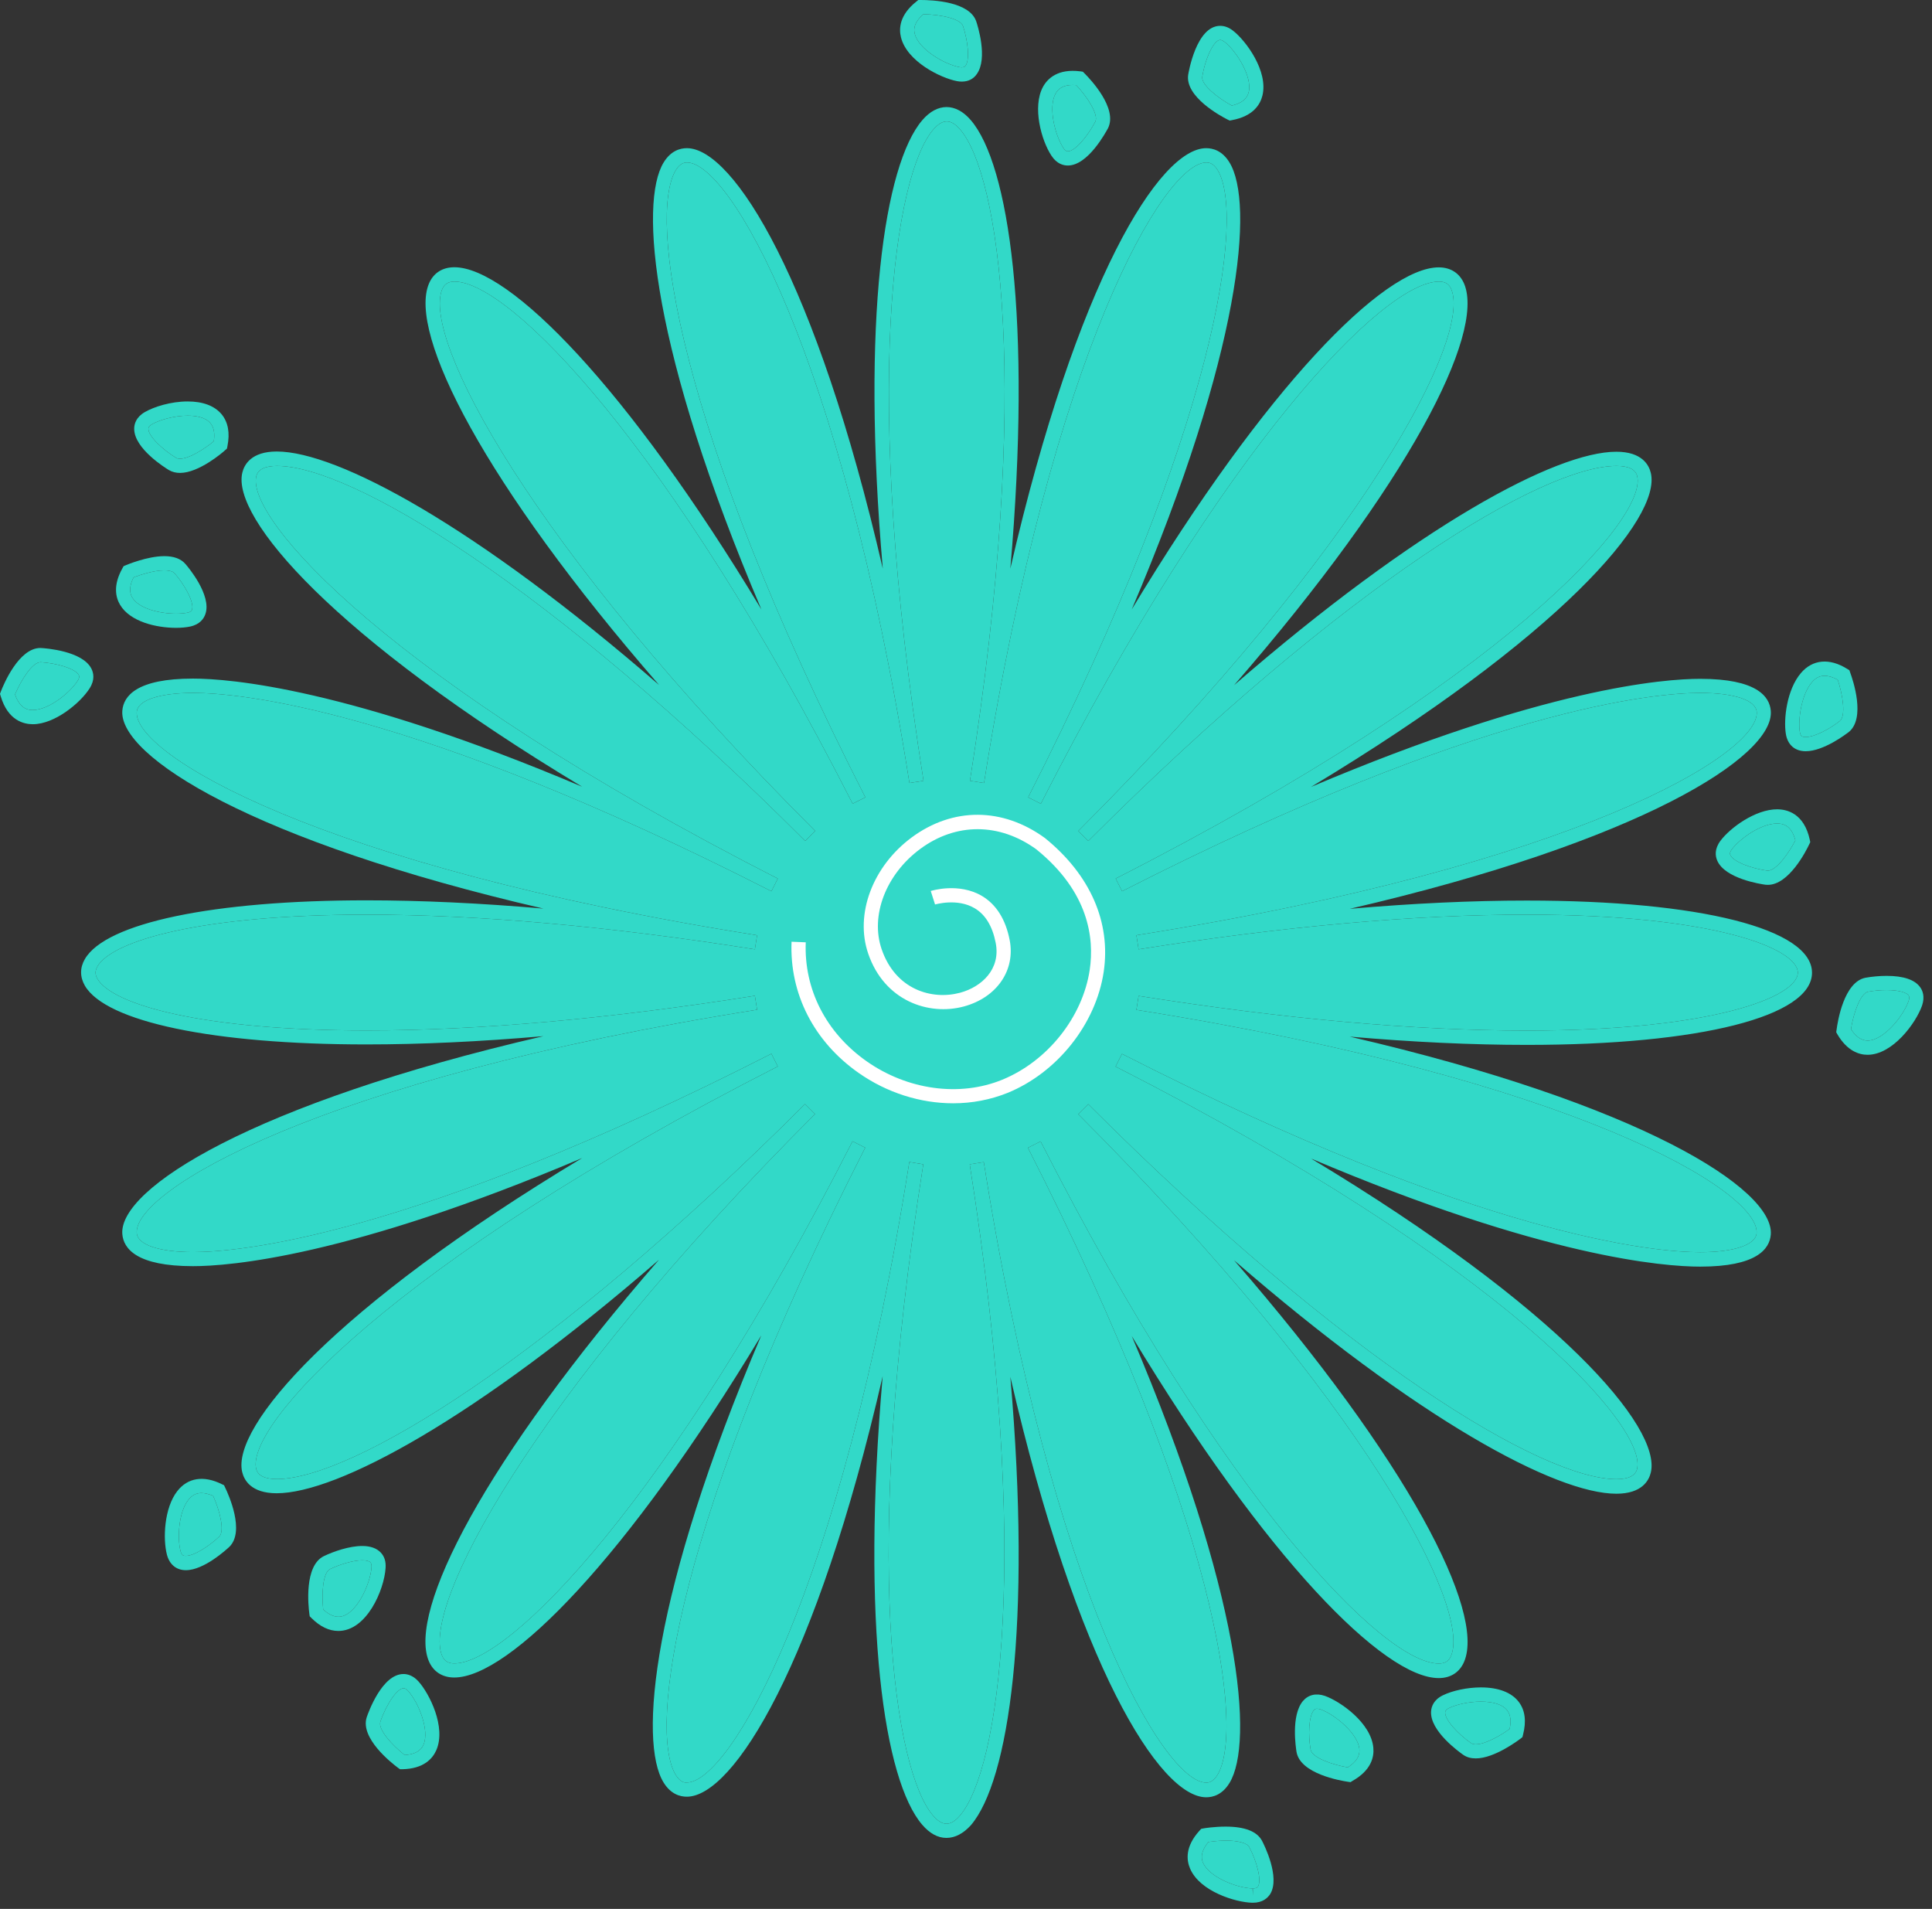 <?xml version="1.0" encoding="UTF-8"?> <svg xmlns="http://www.w3.org/2000/svg" width="166" height="164" viewBox="0 0 166 164" fill="none"><rect x="0" y="0" width="166" height="164" fill="#333333" stroke="none"/> <path d="M81.32 157.9C80.58 157.9 79.88 157.52 79.23 156.76C75.97 152.95 73.98 139.66 75.84 118.24C70.14 143.01 63.01 154.36 59.01 154.36C58.44 154.36 57.63 154.15 57.01 153.13C54.89 149.67 55.94 136.98 65.41 114.73C53.84 133.93 43.72 144.12 39.03 144.12C38 144.12 37.22 143.61 36.84 142.7C35.06 138.41 41.56 125.55 56.62 108.23C40.83 121.93 28.97 128.29 23.77 128.29C21.57 128.29 20.97 127.15 20.81 126.47C19.88 122.6 28.63 112.36 50.02 99.49C29.98 107.99 19.69 108.78 16.58 108.78C11.75 108.78 10.61 107.28 10.51 106.02C10.2 102.13 21.65 94.81 46.69 89.02C41.27 89.49 36.19 89.73 31.47 89.73C18.35 89.73 9.09 87.79 7.29 84.68C6.86 83.93 6.86 83.14 7.29 82.4C9.09 79.28 18.36 77.35 31.47 77.35C36.18 77.35 41.27 77.59 46.69 78.06C21.65 72.27 10.21 64.95 10.51 61.06C10.61 59.8 11.74 58.3 16.58 58.3C19.69 58.3 29.98 59.1 50.02 67.59C28.64 54.73 19.89 44.48 20.82 40.61C20.98 39.93 21.58 38.79 23.78 38.79C28.98 38.79 40.84 45.15 56.63 58.85C41.56 41.52 35.07 28.66 36.85 24.38C37.23 23.46 38.01 22.96 39.04 22.96C43.73 22.96 53.85 33.16 65.42 52.36C55.96 30.11 54.91 17.41 57.02 13.96C57.64 12.94 58.45 12.73 59.02 12.73C63.01 12.73 70.14 24.08 75.85 48.85C73.99 27.43 75.99 14.14 79.24 10.33C80.53 8.82 82.13 8.82 83.42 10.33C86.68 14.14 88.67 27.43 86.81 48.85C92.52 24.08 99.64 12.73 103.64 12.73C104.21 12.73 105.02 12.94 105.64 13.96C107.76 17.42 106.71 30.11 97.24 52.36C108.81 33.16 118.93 22.97 123.62 22.97C124.65 22.97 125.43 23.48 125.81 24.4C127.58 28.69 121.09 41.54 106.03 58.87C121.82 45.17 133.68 38.81 138.88 38.81C141.08 38.81 141.68 39.95 141.84 40.63C142.77 44.5 134.02 54.74 112.64 67.61C132.68 59.11 142.97 58.32 146.08 58.32C150.92 58.32 152.05 59.82 152.15 61.08C152.46 64.97 141.01 72.28 115.97 78.08C121.39 77.61 126.47 77.37 131.19 77.37C146.07 77.37 155.69 79.8 155.69 83.57C155.69 87.33 146.07 89.77 131.19 89.77H131.18C126.47 89.77 121.39 89.53 115.97 89.06C141.01 94.86 152.45 102.17 152.15 106.06C152.05 107.32 150.92 108.82 146.08 108.82C142.97 108.82 132.68 108.03 112.64 99.53C134.02 112.39 142.77 122.64 141.84 126.51C141.68 127.19 141.08 128.33 138.88 128.33C133.69 128.33 121.82 121.97 106.03 108.27C121.09 125.6 127.59 138.45 125.81 142.74C125.43 143.66 124.65 144.17 123.62 144.17C118.93 144.17 108.81 133.97 97.24 114.78C106.7 137.03 107.75 149.72 105.64 153.18C105.02 154.2 104.21 154.41 103.64 154.41C99.65 154.41 92.52 143.07 86.81 118.29C88.67 139.71 86.68 152.99 83.42 156.81C82.77 157.52 82.07 157.9 81.32 157.9ZM79.33 100.03C73.95 134.06 76.88 152.13 80.16 155.97C80.97 156.92 81.68 156.92 82.49 155.97C85.77 152.13 88.7 134.06 83.32 100.03L84.53 99.84C90.42 137.05 100.04 153.15 103.64 153.15C103.78 153.15 104.2 153.15 104.6 152.5C106.96 148.64 104.63 130.6 88.32 98.61L89.41 98.06C105.18 129 118.91 142.92 123.62 142.92C124.16 142.92 124.49 142.71 124.68 142.25C126.39 138.12 117.39 120.48 92.64 95.72L93.5 94.86C115.64 117 132.54 127.08 138.88 127.08C139.92 127.08 140.52 126.78 140.66 126.2C141.53 122.55 129.29 108.67 95.85 91.63L96.4 90.54C127.43 106.35 142.27 107.58 146.08 107.58C148.99 107.58 150.85 106.95 150.93 105.95C151.21 102.36 135.42 92.74 97.64 86.76L97.83 85.56C110.32 87.54 121.54 88.54 131.18 88.54H131.19C147.25 88.54 154.47 85.63 154.47 83.56C154.47 81.49 147.25 78.58 131.19 78.58C121.54 78.58 110.32 79.58 97.83 81.56L97.64 80.35C135.43 74.36 151.22 64.74 150.94 61.16C150.86 60.15 149 59.53 146.09 59.53C142.28 59.53 127.44 60.76 96.41 76.57L95.86 75.48C129.3 58.44 141.55 44.56 140.67 40.91C140.53 40.32 139.93 40.03 138.89 40.03C132.56 40.03 115.65 50.11 93.51 72.25L92.65 71.39C117.4 46.63 126.41 28.99 124.7 24.86C124.51 24.4 124.18 24.19 123.64 24.19C118.93 24.19 105.2 38.11 89.43 69.05L88.34 68.5C104.65 36.5 106.98 18.46 104.62 14.61C104.22 13.96 103.8 13.96 103.66 13.96C100.05 13.96 90.43 30.06 84.55 67.27L83.34 67.08C88.72 33.05 85.8 14.98 82.51 11.14C81.7 10.19 80.99 10.2 80.18 11.14C76.9 14.98 73.97 33.05 79.35 67.08L78.14 67.27C72.25 30.06 62.63 13.96 59.03 13.96C58.89 13.96 58.47 13.96 58.07 14.61C55.71 18.47 58.04 36.51 74.35 68.5L73.26 69.05C57.49 38.11 43.76 24.19 39.05 24.19C38.51 24.19 38.18 24.4 37.99 24.86C36.28 28.99 45.28 46.63 70.04 71.39L69.18 72.25C47.04 50.11 30.14 40.03 23.8 40.03C22.76 40.03 22.17 40.33 22.02 40.91C21.14 44.56 33.39 58.44 66.83 75.48L66.28 76.57C35.25 60.76 20.41 59.53 16.6 59.53C13.69 59.53 11.83 60.16 11.75 61.16C11.47 64.75 27.26 74.37 65.05 80.35L64.86 81.56C52.37 79.58 41.15 78.58 31.5 78.58C17.3 78.58 9.65 80.81 8.37 83.03C8.16 83.4 8.16 83.73 8.37 84.09C9.65 86.3 17.29 88.53 31.5 88.53C41.15 88.53 52.37 87.53 64.86 85.55L65.05 86.75C27.26 92.74 11.47 102.36 11.75 105.94C11.83 106.95 13.69 107.57 16.6 107.57C20.41 107.57 35.26 106.34 66.28 90.53L66.83 91.62C33.39 108.66 21.14 122.54 22.01 126.19C22.15 126.77 22.75 127.07 23.79 127.07C30.13 127.07 47.03 116.98 69.17 94.85L70.03 95.71C45.27 120.46 36.27 138.11 37.98 142.24C38.17 142.7 38.5 142.91 39.04 142.91C43.75 142.91 57.48 128.99 73.25 98.05L74.34 98.6C58.03 130.6 55.7 148.64 58.06 152.49C58.46 153.14 58.84 153.16 59.02 153.14C62.63 153.14 72.25 137.04 78.13 99.83L79.33 100.03Z" fill="#32D9C8"></path> <path d="M79.33 100.03C73.95 134.06 76.88 152.13 80.16 155.97C80.97 156.92 81.68 156.92 82.49 155.97C85.77 152.13 88.7 134.06 83.32 100.03L84.53 99.84C90.42 137.05 100.04 153.15 103.64 153.15C103.78 153.15 104.2 153.15 104.6 152.5C106.96 148.64 104.63 130.6 88.32 98.61L89.41 98.06C105.18 129 118.91 142.92 123.62 142.92C124.16 142.92 124.49 142.71 124.68 142.25C126.39 138.12 117.39 120.48 92.64 95.72L93.5 94.86C115.64 117 132.54 127.08 138.88 127.08C139.92 127.08 140.52 126.78 140.66 126.2C141.53 122.55 129.29 108.67 95.85 91.63L96.4 90.54C127.43 106.35 142.27 107.58 146.08 107.58C148.99 107.58 150.85 106.95 150.93 105.95C151.21 102.36 135.42 92.74 97.64 86.76L97.83 85.56C110.32 87.54 121.54 88.54 131.18 88.54H131.19C147.25 88.54 154.47 85.63 154.47 83.56C154.47 81.49 147.25 78.58 131.19 78.58C121.54 78.58 110.32 79.58 97.83 81.56L97.64 80.35C135.43 74.36 151.22 64.74 150.94 61.16C150.86 60.15 149 59.53 146.09 59.53C142.28 59.53 127.44 60.76 96.41 76.57L95.86 75.48C129.3 58.44 141.55 44.56 140.67 40.91C140.53 40.32 139.93 40.03 138.89 40.03C132.56 40.03 115.65 50.11 93.51 72.25L92.65 71.39C117.4 46.63 126.41 28.99 124.7 24.86C124.51 24.4 124.18 24.19 123.64 24.19C118.93 24.19 105.2 38.11 89.43 69.05L88.34 68.5C104.65 36.5 106.98 18.46 104.62 14.61C104.22 13.96 103.8 13.96 103.66 13.96C100.05 13.96 90.43 30.06 84.55 67.27L83.34 67.08C88.72 33.05 85.8 14.98 82.51 11.14C81.7 10.19 80.99 10.2 80.18 11.14C76.9 14.98 73.97 33.05 79.35 67.08L78.14 67.27C72.25 30.06 62.63 13.96 59.03 13.96C58.89 13.96 58.47 13.96 58.07 14.61C55.71 18.47 58.04 36.51 74.35 68.5L73.26 69.05C57.49 38.11 43.76 24.19 39.05 24.19C38.51 24.19 38.18 24.4 37.99 24.86C36.28 28.99 45.28 46.63 70.04 71.39L69.18 72.25C47.04 50.11 30.14 40.03 23.8 40.03C22.76 40.03 22.17 40.33 22.02 40.91C21.14 44.56 33.39 58.44 66.83 75.48L66.28 76.57C35.25 60.76 20.41 59.53 16.6 59.53C13.69 59.53 11.83 60.16 11.75 61.16C11.47 64.75 27.26 74.37 65.05 80.35L64.86 81.56C52.37 79.58 41.15 78.58 31.5 78.58C17.3 78.58 9.65 80.81 8.37 83.03C8.16 83.4 8.16 83.73 8.37 84.09C9.65 86.3 17.29 88.53 31.5 88.53C41.15 88.53 52.37 87.53 64.86 85.55L65.05 86.75C27.26 92.74 11.47 102.36 11.75 105.94C11.83 106.95 13.69 107.57 16.6 107.57C20.41 107.57 35.26 106.34 66.28 90.53L66.83 91.62C33.39 108.66 21.14 122.54 22.01 126.19C22.15 126.77 22.75 127.07 23.79 127.07C30.13 127.07 47.03 116.98 69.17 94.85L70.03 95.71C45.27 120.46 36.27 138.11 37.98 142.24C38.17 142.7 38.5 142.91 39.04 142.91C43.75 142.91 57.48 128.99 73.25 98.05L74.34 98.6C58.03 130.6 55.7 148.64 58.06 152.49C58.46 153.14 58.84 153.16 59.02 153.14C62.63 153.14 72.25 137.04 78.13 99.83L79.33 100.03Z" fill="#32D9C8"></path> <path d="M81.901 94.787C79.091 94.787 76.221 93.897 73.761 92.168C69.921 89.468 67.831 85.368 68.011 80.907L69.231 80.957C69.071 84.998 70.971 88.718 74.461 91.178C77.981 93.648 82.441 94.258 86.101 92.768C90.001 91.178 93.021 87.388 93.631 83.318C94.031 80.618 93.561 76.627 89.041 72.968C85.881 70.677 82.141 70.658 79.061 72.938C76.121 75.118 74.761 78.657 75.751 81.547C76.951 85.047 80.091 85.938 82.501 85.287C84.341 84.787 86.001 83.268 85.551 80.998C85.271 79.568 84.661 78.567 83.741 78.028C82.241 77.138 80.361 77.707 80.341 77.707L79.971 76.547C80.071 76.517 82.381 75.808 84.361 76.968C85.591 77.698 86.401 78.968 86.751 80.758C87.261 83.358 85.651 85.698 82.821 86.468C79.791 87.287 75.991 85.988 74.601 81.938C73.431 78.548 74.971 74.438 78.331 71.948C81.861 69.338 86.141 69.348 89.781 71.998C93.681 75.158 95.461 79.238 94.831 83.498C94.161 87.978 90.841 92.157 86.561 93.897C85.091 94.487 83.511 94.787 81.901 94.787Z" fill="white"></path> <path d="M151.9 76.02C151.83 76.02 151.76 76.02 151.69 76.01C151.33 75.96 148.2 75.5 147.54 73.92C147.38 73.54 147.3 72.94 147.82 72.24C148.67 71.1 150.84 69.53 152.69 69.53C153.53 69.53 155.01 69.87 155.5 72.15L155.54 72.35L155.45 72.54C155.18 73.12 153.7 76.02 151.9 76.02ZM152.69 70.75C151.31 70.75 149.5 72.04 148.8 72.97C148.59 73.26 148.64 73.39 148.67 73.45C148.92 74.04 150.51 74.62 151.85 74.8H151.9C152.62 74.8 153.69 73.31 154.26 72.2C153.92 70.9 153.21 70.75 152.69 70.75Z" fill="#32D9C8"></path> <path d="M152.69 70.75C151.31 70.75 149.5 72.04 148.8 72.97C148.59 73.26 148.64 73.39 148.67 73.45C148.92 74.04 150.51 74.62 151.85 74.8H151.9C152.62 74.8 153.69 73.31 154.26 72.2C153.92 70.9 153.21 70.75 152.69 70.75Z" fill="#32D9C8"></path> <path d="M155.15 64.54C154.21 64.54 153.59 63.99 153.44 63.04C153.24 61.78 153.52 59.25 154.74 57.82C155.74 56.65 157.19 56.51 158.72 57.47L158.9 57.58L158.97 57.78C159.21 58.43 160.32 61.71 158.84 62.9C158.61 63.07 156.69 64.54 155.15 64.54ZM156.77 58.06C156.35 58.06 155.99 58.24 155.67 58.63C154.79 59.66 154.48 61.79 154.64 62.86C154.7 63.26 154.85 63.32 155.15 63.32C155.92 63.32 157.21 62.63 158.08 61.94C158.62 61.51 158.33 59.68 157.9 58.4C157.48 58.17 157.1 58.06 156.77 58.06Z" fill="#32D9C8"></path> <path d="M156.77 58.06C156.35 58.06 155.99 58.24 155.67 58.63C154.79 59.66 154.48 61.79 154.64 62.86C154.7 63.26 154.85 63.32 155.15 63.32C155.92 63.32 157.21 62.63 158.08 61.94C158.62 61.51 158.33 59.68 157.9 58.4C157.48 58.17 157.1 58.06 156.77 58.06Z" fill="#32D9C8"></path> <path d="M160.46 90.62C159.75 90.62 158.72 90.31 157.87 88.86L157.77 88.68L157.8 88.47C157.89 87.79 158.42 84.36 160.29 84C160.85 83.9 161.51 83.84 162.1 83.84C163.55 83.84 164.52 84.17 164.98 84.81C165.2 85.11 165.4 85.63 165.15 86.38C164.62 87.9 162.62 90.62 160.46 90.62ZM159.04 88.42C159.46 89.07 159.94 89.4 160.47 89.4C161.82 89.4 163.53 87.33 163.99 85.99C164.1 85.67 164.01 85.56 163.99 85.52C163.83 85.3 163.25 85.06 162.1 85.06C161.58 85.06 161.01 85.11 160.52 85.2C159.84 85.33 159.24 87.09 159.04 88.42Z" fill="#32D9C8"></path> <path d="M159.04 88.42C159.46 89.07 159.94 89.4 160.47 89.4C161.82 89.4 163.53 87.33 163.99 85.99C164.1 85.67 164.01 85.56 163.99 85.52C163.83 85.3 163.25 85.06 162.1 85.06C161.58 85.06 161.01 85.11 160.52 85.2C159.84 85.33 159.24 87.09 159.04 88.42Z" fill="#32D9C8"></path> <path d="M91.75 14.22C91.36 14.22 90.81 14.08 90.35 13.39C89.46 12.05 88.69 9.18 89.61 7.47C90 6.75 90.89 5.88 92.83 6.13L93.04 6.16L93.19 6.31C93.68 6.8 96.06 9.31 95.2 11.02C95.02 11.34 93.49 14.22 91.75 14.22ZM92.17 7.3C91.44 7.3 90.96 7.55 90.69 8.05C90.04 9.26 90.67 11.66 91.37 12.72C91.56 13 91.7 13 91.75 13C92.38 13 93.47 11.68 94.11 10.45C94.42 9.84 93.39 8.29 92.47 7.31C92.36 7.3 92.26 7.3 92.17 7.3Z" fill="#32D9C8"></path> <path d="M92.17 7.3C91.44 7.3 90.96 7.55 90.69 8.05C90.04 9.26 90.67 11.66 91.37 12.72C91.56 13 91.7 13 91.75 13C92.38 13 93.47 11.68 94.11 10.45C94.42 9.84 93.39 8.29 92.47 7.31C92.36 7.3 92.26 7.3 92.17 7.3Z" fill="#32D9C8"></path> <path fill-rule="evenodd" clip-rule="evenodd" d="M82.64 7.01C82.51 7.01 82.37 7 82.22 6.97C80.85 6.71 77.93 5.3 77.41 3.2C77.22 2.43 77.3 1.27 78.74 0.13L78.9 0H79.11C80.12 0 83.3 0.13 83.88 1.84C83.99 2.16 84.9 5.01 83.93 6.36C83.64 6.79 83.19 7.01 82.64 7.01ZM78.6 2.91C78.54 2.69 78.38 2.05 79.34 1.22C80.88 1.25 82.53 1.62 82.74 2.23C83.15 3.45 83.35 5.11 82.96 5.65C82.88 5.76 82.72 5.82 82.45 5.77C81.12 5.52 78.92 4.21 78.6 2.91Z" fill="#32D9C8"></path> <path d="M79.34 1.22C78.38 2.05 78.54 2.69 78.6 2.91C78.92 4.21 81.12 5.52 82.45 5.77C82.72 5.82 82.88 5.76 82.96 5.65C83.35 5.11 83.15 3.45 82.74 2.23C82.53 1.62 80.88 1.25 79.34 1.22Z" fill="#32D9C8"></path> <path d="M105.66 10.36L105.47 10.27C104.86 9.96 101.81 8.31 102.09 6.42C102.12 6.24 102.79 2.22 104.84 2.22C105.22 2.22 105.6 2.36 105.96 2.65C107.06 3.51 108.98 6.11 108.47 8.21C108.28 8.98 107.68 9.98 105.86 10.32L105.66 10.36ZM104.84 3.43C104.31 3.43 103.56 4.97 103.3 6.6C103.2 7.28 104.65 8.43 105.84 9.07C107.08 8.78 107.23 8.13 107.29 7.91C107.61 6.61 106.27 4.43 105.21 3.59C105.11 3.53 104.96 3.43 104.84 3.43Z" fill="#32D9C8"></path> <path d="M104.84 3.43C104.31 3.43 103.56 4.97 103.3 6.6C103.2 7.28 104.65 8.43 105.84 9.07C107.08 8.78 107.23 8.13 107.29 7.91C107.61 6.61 106.27 4.43 105.21 3.59C105.11 3.53 104.96 3.43 104.84 3.43Z" fill="#32D9C8"></path> <path d="M15.13 53.94C13.44 53.94 11.17 53.42 10.31 51.95C9.95 51.34 9.69 50.3 10.52 48.82L10.62 48.64L10.81 48.56C10.88 48.53 12.66 47.78 14.12 47.78C14.93 47.78 15.53 48 15.92 48.44C16.16 48.71 18.2 51.13 17.65 52.75C17.52 53.14 17.18 53.65 16.33 53.83C15.99 53.9 15.57 53.94 15.13 53.94ZM11.48 49.6C11.13 50.29 11.09 50.87 11.36 51.33C11.92 52.28 13.7 52.72 15.13 52.72C15.49 52.72 15.83 52.69 16.09 52.64C16.43 52.57 16.48 52.43 16.5 52.37C16.7 51.77 15.89 50.27 15 49.25C14.82 49.05 14.42 49 14.12 49C13.16 49 11.95 49.43 11.48 49.6Z" fill="#32D9C8"></path> <path d="M11.48 49.6C11.13 50.29 11.09 50.87 11.36 51.33C11.92 52.28 13.7 52.72 15.13 52.72C15.49 52.72 15.83 52.69 16.09 52.64C16.43 52.57 16.48 52.43 16.5 52.37C16.7 51.77 15.89 50.27 15 49.25C14.82 49.05 14.42 49 14.12 49C13.16 49 11.95 49.43 11.48 49.6Z" fill="#32D9C8"></path> <path d="M2.82 62.22C2.05 62.22 0.68 61.91 0.06 59.81L0 59.61L0.07 59.42C0.31 58.79 1.62 55.67 3.47 55.67C3.92 55.69 7.07 55.92 7.85 57.44C8.04 57.81 8.17 58.4 7.7 59.14C6.9 60.4 4.7 62.22 2.82 62.22ZM1.29 59.66C1.75 61 2.54 61 2.81 61C4.19 61 6.02 59.51 6.67 58.49C6.86 58.19 6.8 58.06 6.77 58C6.48 57.43 4.84 56.97 3.49 56.89C2.76 56.89 1.79 58.48 1.29 59.66Z" fill="#32D9C8"></path> <path d="M1.29 59.66C1.75 61 2.54 61 2.81 61C4.19 61 6.02 59.51 6.67 58.49C6.86 58.19 6.8 58.06 6.77 58C6.48 57.43 4.84 56.97 3.49 56.89C2.76 56.89 1.79 58.48 1.29 59.66Z" fill="#32D9C8"></path> <path d="M15.47 40.63C15.12 40.63 14.8 40.55 14.52 40.39C14.21 40.2 11.52 38.54 11.53 36.83C11.53 36.42 11.7 35.83 12.45 35.4C13.23 34.95 14.67 34.49 16.13 34.49C17.44 34.49 18.44 34.87 19.04 35.59C19.6 36.27 19.77 37.19 19.54 38.34L19.5 38.54L19.34 38.68C19.12 38.89 17.08 40.63 15.47 40.63ZM16.13 35.71C14.96 35.71 13.7 36.08 13.06 36.45C12.75 36.63 12.75 36.78 12.75 36.84C12.74 37.47 13.98 38.64 15.14 39.34C15.22 39.39 15.33 39.41 15.46 39.41C16.27 39.41 17.61 38.54 18.37 37.91C18.47 37.24 18.38 36.72 18.09 36.37C17.65 35.83 16.78 35.71 16.13 35.71Z" fill="#32D9C8"></path> <path d="M16.13 35.71C14.96 35.71 13.7 36.08 13.06 36.45C12.75 36.63 12.75 36.78 12.75 36.84C12.74 37.47 13.98 38.64 15.14 39.34C15.22 39.39 15.33 39.41 15.46 39.41C16.27 39.41 17.61 38.54 18.37 37.91C18.47 37.24 18.38 36.72 18.09 36.37C17.65 35.83 16.78 35.71 16.13 35.71Z" fill="#32D9C8"></path> <path d="M29.07 140.12C28.28 140.12 27.5 139.75 26.76 139.01L26.61 138.86L26.58 138.65C26.49 137.97 26.12 134.52 27.83 133.69C28.66 133.29 30.02 132.82 31.12 132.82C31.82 132.82 32.36 133.01 32.71 133.38C33.03 133.71 33.17 134.16 33.13 134.71C33.01 136.6 31.51 140.12 29.07 140.12ZM27.77 138.28C28.23 138.69 28.67 138.9 29.08 138.9C30.56 138.9 31.83 136.1 31.92 134.65C31.93 134.45 31.9 134.31 31.83 134.23C31.72 134.11 31.47 134.05 31.13 134.05C30.3 134.05 29.14 134.43 28.37 134.8C27.72 135.1 27.63 136.98 27.77 138.28Z" fill="#32D9C8"></path> <path d="M27.77 138.28C28.23 138.69 28.67 138.9 29.08 138.9C30.56 138.9 31.83 136.1 31.92 134.65C31.93 134.45 31.9 134.31 31.83 134.23C31.72 134.11 31.47 134.05 31.13 134.05C30.3 134.05 29.14 134.43 28.37 134.8C27.72 135.1 27.63 136.98 27.77 138.28Z" fill="#32D9C8"></path> <path d="M34.37 152L34.2 151.88C33.65 151.47 30.92 149.33 31.51 147.53C31.64 147.15 32.82 143.82 34.67 143.82C34.99 143.82 35.48 143.93 35.95 144.45C36.89 145.49 38.35 148.38 37.49 150.36C37.17 151.09 36.41 151.96 34.57 152H34.37ZM34.68 145.04C34.14 145.04 33.19 146.41 32.68 147.92C32.46 148.6 33.74 149.97 34.77 150.78C36.026 150.7 36.298 150.094 36.389 149.892L36.39 149.89C36.92 148.66 35.97 146.28 35.07 145.28C34.92 145.11 34.79 145.04 34.68 145.04Z" fill="#32D9C8"></path> <path d="M34.68 145.04C34.14 145.04 33.19 146.41 32.68 147.92C32.46 148.6 33.74 149.97 34.77 150.78C36.026 150.7 36.298 150.094 36.389 149.892L36.39 149.89C36.92 148.66 35.97 146.28 35.07 145.28C34.92 145.11 34.79 145.04 34.68 145.04Z" fill="#32D9C8"></path> <path d="M15.97 134.9C15.15 134.9 14.56 134.41 14.34 133.56C13.99 132.21 14.1 129.56 15.23 128.11C16.12 126.96 17.49 126.73 19.06 127.51L19.25 127.6L19.34 127.79C19.64 128.41 21.07 131.57 19.7 132.9C19.47 133.11 17.54 134.9 15.97 134.9ZM17.31 128.27C16.86 128.27 16.49 128.46 16.18 128.86C15.34 129.94 15.22 132.15 15.51 133.25C15.61 133.64 15.77 133.67 15.96 133.67C16.7 133.67 18 132.81 18.84 132.01C19.33 131.53 18.87 129.74 18.31 128.51C17.95 128.36 17.61 128.27 17.31 128.27Z" fill="#32D9C8"></path> <path d="M17.31 128.27C16.86 128.27 16.49 128.46 16.18 128.86C15.34 129.94 15.22 132.15 15.51 133.25C15.61 133.64 15.77 133.67 15.96 133.67C16.7 133.67 18 132.81 18.84 132.01C19.33 131.53 18.87 129.74 18.31 128.51C17.95 128.36 17.61 128.27 17.31 128.27Z" fill="#32D9C8"></path> <path d="M116.04 153.11L115.83 153.08C115.15 152.98 111.73 152.39 111.4 150.52C111.35 150.2 110.9 147.39 111.95 146.14C112.41 145.6 113.08 145.44 113.84 145.7C115.16 146.17 117.82 148.02 118 150.17C118.07 150.96 117.81 152.1 116.21 153L116.04 153.11ZM113.16 146.8C113.07 146.8 112.98 146.82 112.89 146.93C112.44 147.46 112.39 149.07 112.61 150.31C112.73 151.02 114.51 151.62 115.8 151.84C116.87 151.17 116.81 150.5 116.8 150.28C116.69 148.95 114.72 147.31 113.45 146.85C113.33 146.82 113.24 146.8 113.16 146.8Z" fill="#32D9C8"></path> <path d="M113.16 146.8C113.07 146.8 112.98 146.82 112.89 146.93C112.44 147.46 112.39 149.07 112.61 150.31C112.73 151.02 114.51 151.62 115.8 151.84C116.87 151.17 116.81 150.5 116.8 150.28C116.69 148.95 114.72 147.31 113.45 146.85C113.33 146.82 113.24 146.8 113.16 146.8Z" fill="#32D9C8"></path> <path d="M126.8 151.07C126.38 151.07 126.02 150.97 125.72 150.76C125.42 150.55 122.84 148.72 122.96 147.02C122.99 146.61 123.19 146.03 123.97 145.65C124.81 145.24 126.09 144.97 127.24 144.97C128.74 144.97 129.87 145.4 130.49 146.21C131.04 146.93 131.16 147.88 130.86 149.04L130.81 149.24L130.65 149.37C130.42 149.54 128.39 151.07 126.8 151.07ZM127.24 146.19C126.13 146.19 125.07 146.47 124.51 146.74C124.19 146.9 124.18 147.04 124.17 147.11C124.13 147.74 125.29 148.99 126.4 149.76C126.49 149.82 126.62 149.86 126.79 149.86C127.69 149.86 129.08 149 129.71 148.54C129.86 147.86 129.79 147.33 129.51 146.96C129.15 146.46 128.34 146.19 127.24 146.19Z" fill="#32D9C8"></path> <path d="M127.24 146.19C126.13 146.19 125.07 146.47 124.51 146.74C124.19 146.9 124.18 147.04 124.17 147.11C124.13 147.74 125.29 148.99 126.4 149.76C126.49 149.82 126.62 149.86 126.79 149.86C127.69 149.86 129.08 149 129.71 148.54C129.86 147.86 129.79 147.33 129.51 146.96C129.15 146.46 128.34 146.19 127.24 146.19Z" fill="#32D9C8"></path> <path d="M107.65 163.47H107.59C106.2 163.44 103.1 162.52 102.25 160.53C101.94 159.8 101.82 158.64 103.07 157.27L103.21 157.12L103.42 157.08C103.46 157.07 104.32 156.93 105.31 156.93C106.95 156.93 108 157.34 108.43 158.14C108.6 158.46 110.02 161.27 109.14 162.72C108.92 163.06 108.49 163.47 107.65 163.47ZM103.83 158.25C103.02 159.23 103.28 159.84 103.37 160.04C103.9 161.27 106.28 162.21 107.62 162.24L107.65 162.85V162.24C107.98 162.24 108.05 162.12 108.09 162.07C108.42 161.53 107.97 159.89 107.34 158.69C107.15 158.34 106.39 158.13 105.3 158.13C104.69 158.14 104.12 158.21 103.83 158.25Z" fill="#32D9C8"></path> <path d="M103.83 158.25C103.02 159.23 103.28 159.84 103.37 160.04C103.9 161.27 106.28 162.21 107.62 162.24L107.65 162.85V162.24C107.98 162.24 108.05 162.12 108.09 162.07C108.42 161.53 107.97 159.89 107.34 158.69C107.15 158.34 106.39 158.13 105.3 158.13C104.69 158.14 104.12 158.21 103.83 158.25Z" fill="#32D9C8"></path> </svg> 
